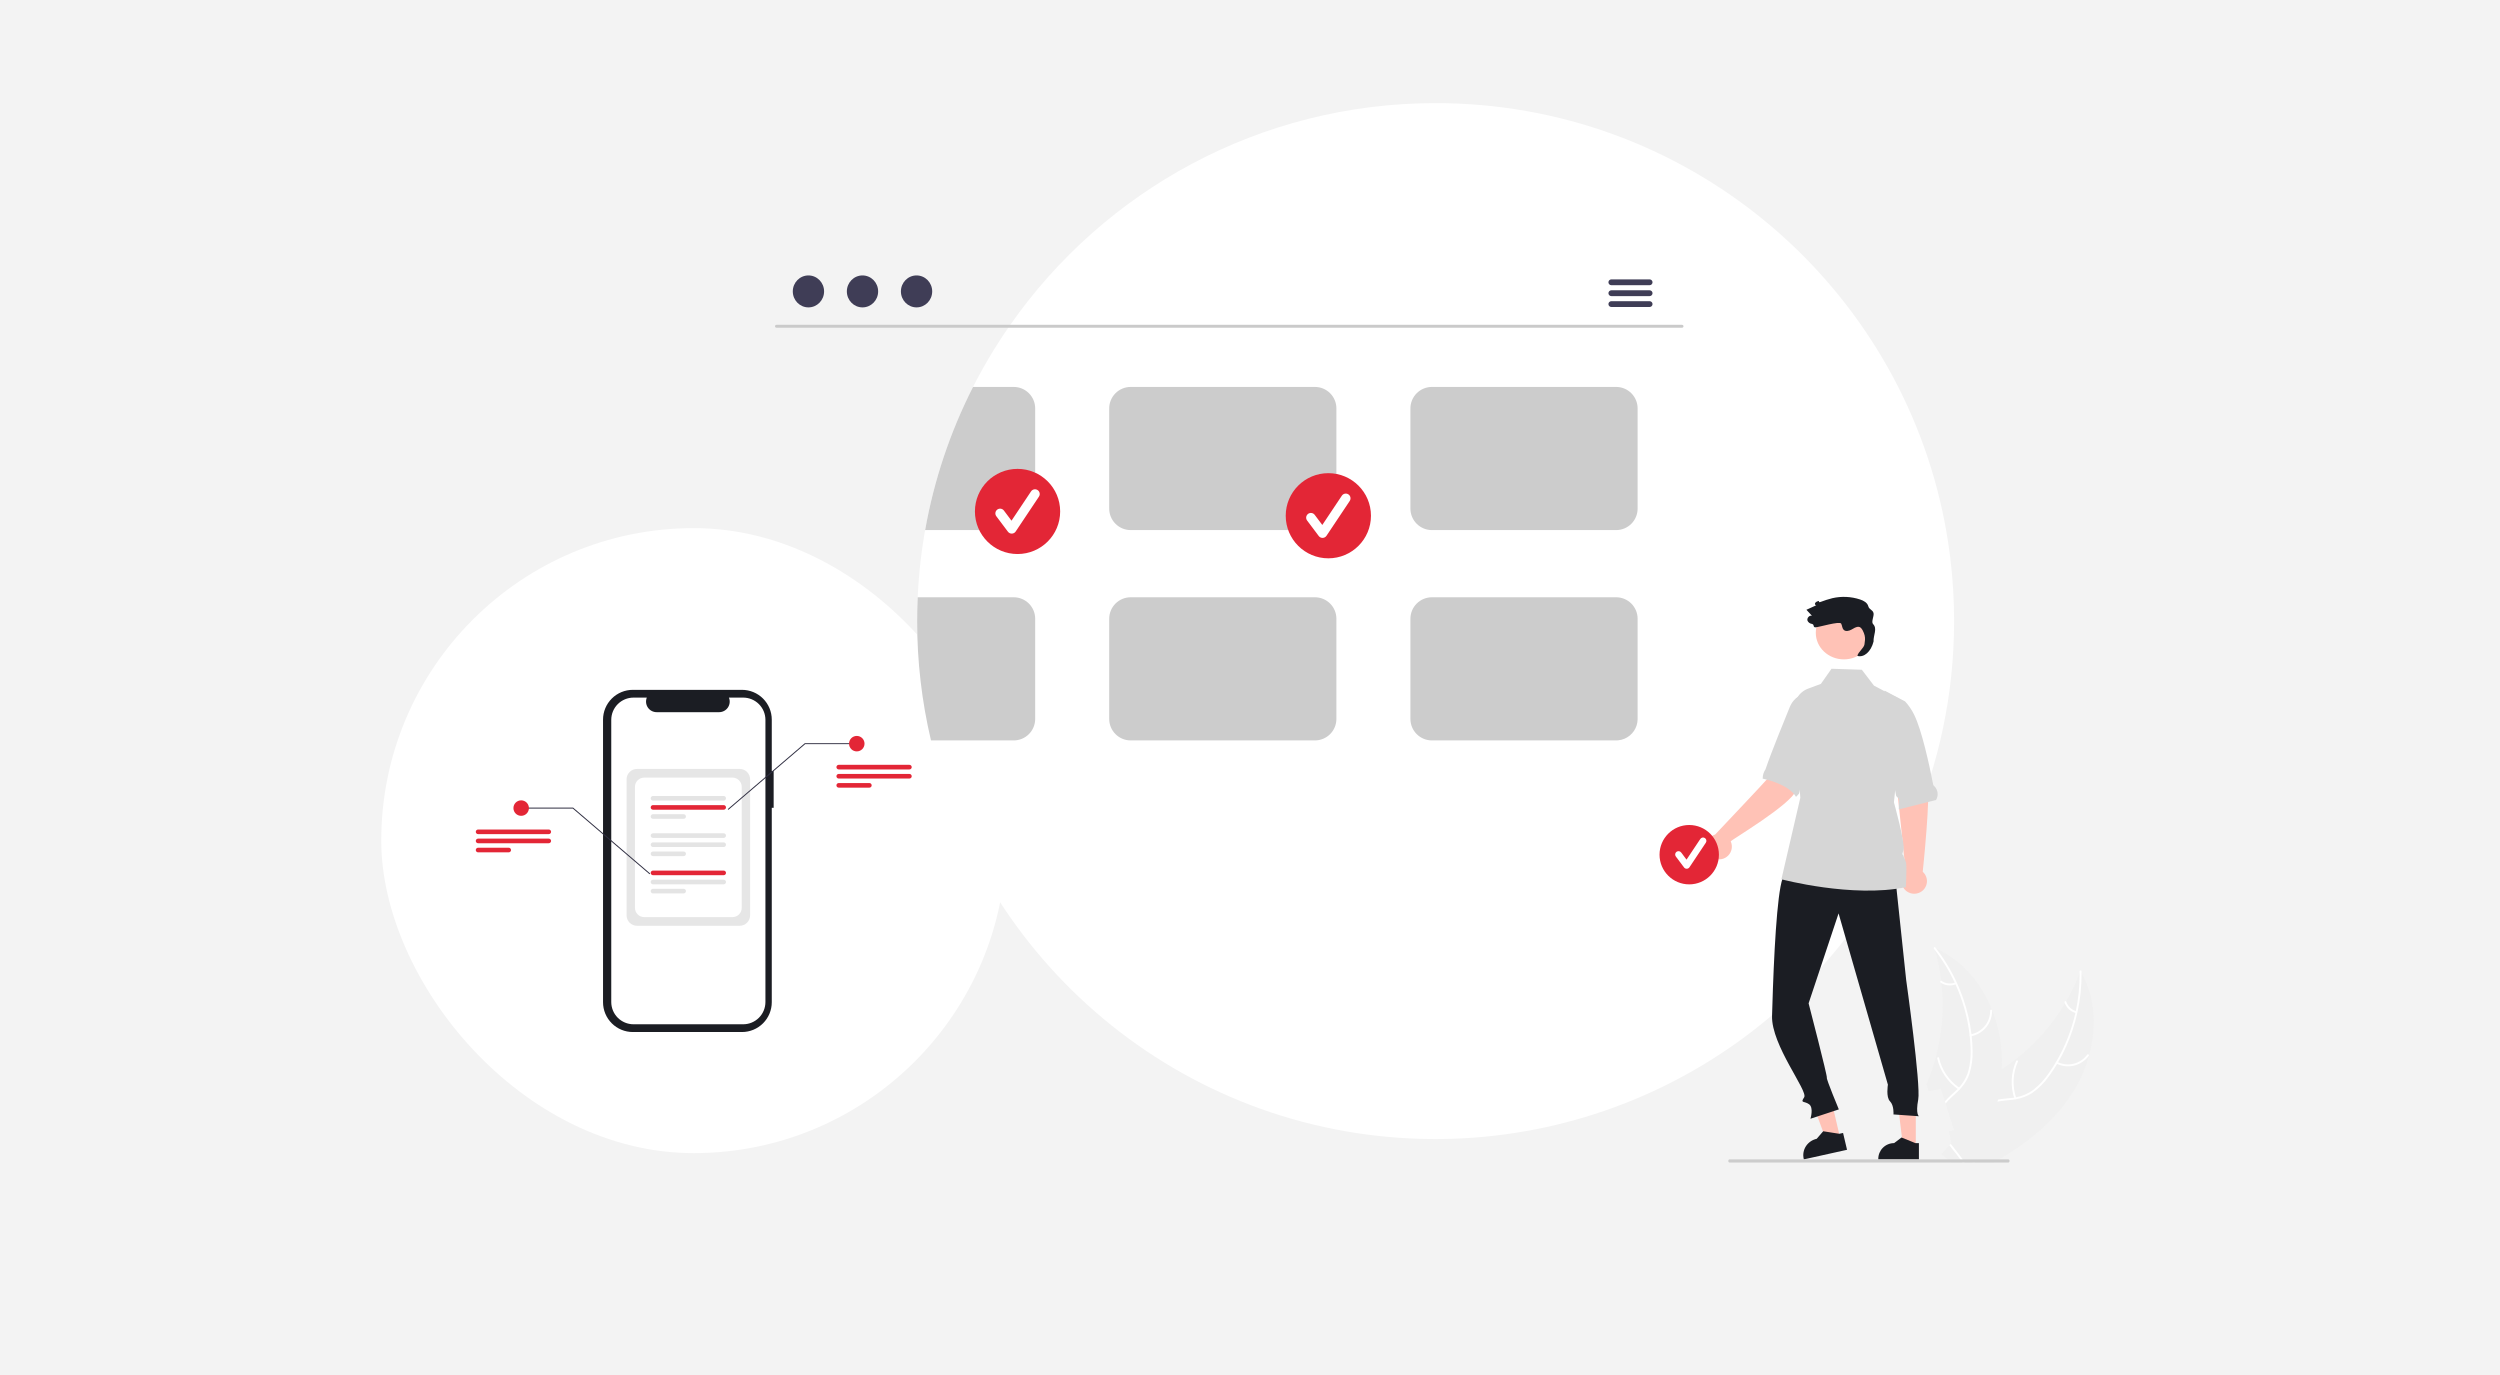 <svg width="800" height="440" viewBox="0 0 800 440" fill="none" xmlns="http://www.w3.org/2000/svg">
<rect x="0" y="0" width="800" height="440" fill="#808080" stroke="none"/>
<g clip-path="url(#clip0_24_276)">
<rect width="800" height="440" fill="#F3F3F3"/>
<g style="mix-blend-mode:hard-light">
<path d="M41.988 55.312C41.988 53.586 41.717 52.062 41.176 50.742C40.668 49.388 39.754 48.169 38.434 47.086C37.147 46.003 35.353 44.97 33.051 43.988C30.783 43.007 27.905 42.008 24.418 40.992C20.762 39.909 17.461 38.707 14.516 37.387C11.57 36.033 9.048 34.492 6.949 32.766C4.85 31.039 3.242 29.059 2.125 26.824C1.008 24.59 0.449 22.034 0.449 19.156C0.449 16.279 1.042 13.621 2.227 11.184C3.411 8.746 5.104 6.63 7.305 4.836C9.539 3.008 12.197 1.586 15.277 0.57C18.358 -0.445 21.794 -0.953 25.586 -0.953C31.138 -0.953 35.844 0.113 39.703 2.246C43.596 4.345 46.559 7.104 48.59 10.523C50.621 13.909 51.637 17.531 51.637 21.391H41.887C41.887 18.615 41.294 16.16 40.109 14.027C38.925 11.861 37.13 10.168 34.727 8.949C32.323 7.697 29.276 7.07 25.586 7.07C22.099 7.07 19.221 7.595 16.953 8.645C14.685 9.694 12.992 11.116 11.875 12.91C10.792 14.704 10.25 16.753 10.25 19.055C10.25 20.612 10.572 22.034 11.215 23.32C11.892 24.573 12.925 25.741 14.312 26.824C15.734 27.908 17.529 28.906 19.695 29.82C21.896 30.734 24.52 31.615 27.566 32.461C31.764 33.646 35.387 34.966 38.434 36.422C41.48 37.878 43.986 39.52 45.949 41.348C47.947 43.142 49.419 45.19 50.367 47.492C51.349 49.76 51.84 52.333 51.84 55.211C51.84 58.224 51.23 60.949 50.012 63.387C48.793 65.824 47.05 67.906 44.781 69.633C42.513 71.359 39.788 72.697 36.605 73.644C33.457 74.559 29.936 75.016 26.043 75.016C22.624 75.016 19.255 74.542 15.938 73.594C12.654 72.646 9.658 71.224 6.949 69.328C4.275 67.432 2.125 65.096 0.5 62.32C-1.091 59.51 -1.887 56.26 -1.887 52.57H7.863C7.863 55.109 8.354 57.293 9.336 59.121C10.318 60.915 11.655 62.405 13.348 63.59C15.074 64.775 17.021 65.655 19.188 66.231C21.388 66.772 23.673 67.043 26.043 67.043C29.462 67.043 32.357 66.569 34.727 65.621C37.096 64.673 38.891 63.319 40.109 61.559C41.362 59.798 41.988 57.716 41.988 55.312ZM125.367 0.062V74H115.515L78.293 16.973V74H68.492V0.062H78.293L115.668 57.242V0.062H125.367ZM186.3 55.312C186.3 53.586 186.03 52.062 185.488 50.742C184.98 49.388 184.066 48.169 182.746 47.086C181.459 46.003 179.665 44.97 177.363 43.988C175.095 43.007 172.217 42.008 168.73 40.992C165.074 39.909 161.773 38.707 158.828 37.387C155.883 36.033 153.36 34.492 151.261 32.766C149.162 31.039 147.554 29.059 146.437 26.824C145.32 24.59 144.761 22.034 144.761 19.156C144.761 16.279 145.354 13.621 146.539 11.184C147.724 8.746 149.416 6.63 151.617 4.836C153.851 3.008 156.509 1.586 159.59 0.57C162.67 -0.445 166.106 -0.953 169.898 -0.953C175.45 -0.953 180.156 0.113 184.015 2.246C187.909 4.345 190.871 7.104 192.902 10.523C194.933 13.909 195.949 17.531 195.949 21.391H186.199C186.199 18.615 185.606 16.16 184.422 14.027C183.237 11.861 181.442 10.168 179.039 8.949C176.635 7.697 173.588 7.07 169.898 7.07C166.411 7.07 163.534 7.595 161.265 8.645C158.997 9.694 157.304 11.116 156.187 12.91C155.104 14.704 154.562 16.753 154.562 19.055C154.562 20.612 154.884 22.034 155.527 23.32C156.204 24.573 157.237 25.741 158.625 26.824C160.047 27.908 161.841 28.906 164.008 29.82C166.208 30.734 168.832 31.615 171.879 32.461C176.077 33.646 179.699 34.966 182.746 36.422C185.793 37.878 188.298 39.52 190.261 41.348C192.259 43.142 193.731 45.19 194.679 47.492C195.661 49.76 196.152 52.333 196.152 55.211C196.152 58.224 195.543 60.949 194.324 63.387C193.105 65.824 191.362 67.906 189.093 69.633C186.825 71.359 184.1 72.697 180.918 73.644C177.769 74.559 174.248 75.016 170.355 75.016C166.936 75.016 163.567 74.542 160.25 73.594C156.966 72.646 153.97 71.224 151.261 69.328C148.587 67.432 146.437 65.096 144.812 62.32C143.221 59.51 142.425 56.26 142.425 52.57H152.175C152.175 55.109 152.666 57.293 153.648 59.121C154.63 60.915 155.967 62.405 157.66 63.59C159.386 64.775 161.333 65.655 163.5 66.231C165.7 66.772 167.985 67.043 170.355 67.043C173.774 67.043 176.669 66.569 179.039 65.621C181.409 64.673 183.203 63.319 184.422 61.559C185.674 59.798 186.3 57.716 186.3 55.312Z" fill="#F3F3F3"/>
</g>
<g style="mix-blend-mode:hard-light">
<path d="M56.68 366.062H66.176L90.398 426.34L114.57 366.062H124.117L94.055 440H86.641L56.68 366.062ZM53.582 366.062H61.961L63.332 411.156V440H53.582V366.062ZM118.785 366.062H127.164V440H117.414V411.156L118.785 366.062ZM176.824 372.613L152.348 440H142.344L170.527 366.062H176.976L176.824 372.613ZM197.34 440L172.812 372.613L172.66 366.062H179.109L207.394 440H197.34ZM196.07 412.629V420.652H154.531V412.629H196.07ZM278.332 366.062V440H268.48L231.258 382.973V440H221.457V366.062H231.258L268.633 423.242V366.062H278.332ZM328.144 372.613L303.667 440H293.664L321.847 366.062H328.296L328.144 372.613ZM348.66 440L324.132 372.613L323.98 366.062H330.429L358.714 440H348.66ZM347.39 412.629V420.652H305.851V412.629H347.39ZM426.808 403.184V430.25C425.894 431.604 424.438 433.128 422.441 434.82C420.443 436.479 417.684 437.935 414.163 439.188C410.676 440.406 406.174 441.016 400.656 441.016C396.153 441.016 392.006 440.237 388.214 438.68C384.456 437.089 381.189 434.786 378.413 431.773C375.671 428.727 373.538 425.036 372.015 420.703C370.525 416.336 369.781 411.393 369.781 405.875V400.137C369.781 394.618 370.424 389.693 371.71 385.359C373.031 381.026 374.96 377.353 377.499 374.34C380.038 371.293 383.153 368.991 386.843 367.434C390.533 365.842 394.765 365.047 399.538 365.047C405.192 365.047 409.915 366.029 413.706 367.992C417.532 369.922 420.511 372.596 422.644 376.016C424.811 379.435 426.199 383.328 426.808 387.695H417.007C416.567 385.021 415.687 382.583 414.367 380.383C413.08 378.182 411.235 376.422 408.831 375.102C406.428 373.747 403.33 373.07 399.538 373.07C396.119 373.07 393.157 373.697 390.652 374.949C388.147 376.202 386.081 377.996 384.456 380.332C382.831 382.668 381.613 385.495 380.8 388.812C380.022 392.13 379.632 395.871 379.632 400.035V405.875C379.632 410.141 380.123 413.949 381.105 417.301C382.12 420.652 383.559 423.513 385.421 425.883C387.283 428.219 389.501 429.996 392.074 431.215C394.68 432.434 397.558 433.043 400.706 433.043C404.193 433.043 407.02 432.755 409.187 432.18C411.354 431.57 413.046 430.859 414.265 430.047C415.484 429.201 416.415 428.405 417.058 427.66V411.105H399.945V403.184H426.808ZM494.191 432.027V440H455.038V432.027H494.191ZM457.019 366.062V440H447.218V366.062H457.019ZM489.011 397.852V405.824H455.038V397.852H489.011ZM493.683 366.062V374.086H455.038V366.062H493.683ZM513.585 366.062H523.081L547.304 426.34L571.476 366.062H581.022L550.96 440H543.546L513.585 366.062ZM510.487 366.062H518.866L520.237 411.156V440H510.487V366.062ZM575.69 366.062H584.069V440H574.319V411.156L575.69 366.062ZM652.417 432.027V440H613.265V432.027H652.417ZM615.245 366.062V440H605.444V366.062H615.245ZM647.237 397.852V405.824H613.265V397.852H647.237ZM651.909 366.062V374.086H613.265V366.062H651.909ZM725.589 366.062V440H715.737L678.514 382.973V440H668.714V366.062H678.514L715.889 423.242V366.062H725.589ZM772.913 366.062V440H763.264V366.062H772.913ZM796.678 366.062V374.086H739.549V366.062H796.678Z" fill="#F3F3F3"/>
</g>
<rect x="122" y="169" width="200" height="200" rx="100" fill="white"/>
<path d="M247.57 246.771H246.967V230.289C246.967 227.759 245.962 225.333 244.174 223.544C242.385 221.755 239.958 220.75 237.428 220.75H202.509C199.979 220.75 197.553 221.755 195.764 223.544C193.975 225.333 192.97 227.759 192.97 230.289V320.711C192.97 323.241 193.975 325.667 195.764 327.456C197.553 329.245 199.979 330.25 202.509 330.25H237.428C239.958 330.25 242.385 329.245 244.174 327.456C245.962 325.667 246.967 323.241 246.967 320.711V258.503H247.569L247.57 246.771Z" fill="#1B1D23"/>
<path d="M237.815 223.232H233.257C233.466 223.746 233.546 224.303 233.49 224.856C233.433 225.408 233.241 225.937 232.932 226.398C232.622 226.859 232.204 227.236 231.714 227.497C231.224 227.758 230.678 227.895 230.123 227.895H210.117C209.562 227.895 209.016 227.758 208.526 227.497C208.036 227.236 207.618 226.859 207.308 226.398C206.999 225.937 206.807 225.408 206.75 224.856C206.694 224.303 206.774 223.746 206.983 223.232H202.726C200.837 223.232 199.025 223.982 197.689 225.318C196.353 226.654 195.602 228.466 195.602 230.356V320.645C195.602 322.534 196.353 324.346 197.689 325.682C199.025 327.018 200.837 327.769 202.726 327.769H237.813C238.749 327.769 239.675 327.585 240.539 327.227C241.404 326.869 242.189 326.344 242.851 325.682C243.512 325.021 244.037 324.236 244.395 323.371C244.753 322.507 244.937 321.581 244.937 320.645V230.356C244.937 228.467 244.187 226.655 242.851 225.319C241.515 223.983 239.704 223.232 237.815 223.232Z" fill="white"/>
<path d="M236.71 296.246H203.83C202.949 296.245 202.104 295.895 201.481 295.272C200.858 294.648 200.507 293.804 200.506 292.922V249.385C200.507 248.503 200.858 247.658 201.481 247.035C202.104 246.412 202.949 246.062 203.83 246.061H236.71C237.591 246.062 238.436 246.412 239.059 247.035C239.682 247.658 240.033 248.503 240.034 249.385V292.922C240.033 293.803 239.682 294.648 239.059 295.271C238.436 295.895 237.591 296.245 236.71 296.246Z" fill="#E6E6E6"/>
<path d="M234.399 293.476H206.141C205.359 293.475 204.609 293.164 204.056 292.611C203.503 292.057 203.191 291.307 203.19 290.525V251.783C203.191 251 203.502 250.25 204.056 249.697C204.609 249.144 205.359 248.833 206.141 248.832H234.399C235.181 248.832 235.932 249.143 236.485 249.697C237.039 250.25 237.35 251 237.351 251.783V290.525C237.35 291.308 237.039 292.058 236.485 292.611C235.932 293.164 235.181 293.476 234.399 293.476Z" fill="white"/>
<path d="M231.58 256.194H208.96C208.764 256.194 208.576 256.117 208.438 255.978C208.299 255.84 208.222 255.652 208.222 255.456C208.222 255.261 208.299 255.073 208.438 254.934C208.576 254.796 208.764 254.718 208.96 254.718H231.58C231.775 254.718 231.963 254.796 232.102 254.934C232.24 255.073 232.318 255.261 232.318 255.456C232.318 255.652 232.24 255.84 232.102 255.978C231.963 256.117 231.775 256.194 231.58 256.194Z" fill="#E4E4E4"/>
<path d="M231.58 259.109H208.96C208.764 259.109 208.576 259.032 208.438 258.893C208.299 258.755 208.222 258.567 208.222 258.371C208.222 258.176 208.299 257.988 208.438 257.849C208.576 257.711 208.764 257.633 208.96 257.633H231.58C231.775 257.633 231.963 257.711 232.102 257.849C232.24 257.988 232.318 258.176 232.318 258.371C232.318 258.567 232.24 258.755 232.102 258.893C231.963 259.032 231.775 259.109 231.58 259.109Z" fill="#E32636"/>
<path d="M218.765 262.025H208.96C208.764 262.025 208.576 261.947 208.438 261.809C208.299 261.67 208.222 261.482 208.222 261.287C208.222 261.091 208.299 260.903 208.438 260.765C208.576 260.626 208.764 260.549 208.96 260.549H218.765C218.961 260.549 219.149 260.626 219.287 260.765C219.425 260.903 219.503 261.091 219.503 261.287C219.503 261.482 219.425 261.67 219.287 261.809C219.149 261.947 218.961 262.025 218.765 262.025Z" fill="#E4E4E4"/>
<path d="M231.58 268.129H208.96C208.764 268.129 208.576 268.052 208.438 267.913C208.299 267.775 208.222 267.587 208.222 267.391C208.222 267.196 208.299 267.008 208.438 266.869C208.576 266.731 208.764 266.653 208.96 266.653H231.58C231.775 266.653 231.963 266.731 232.102 266.869C232.24 267.008 232.318 267.196 232.318 267.391C232.318 267.587 232.24 267.775 232.102 267.913C231.963 268.052 231.775 268.129 231.58 268.129Z" fill="#E4E4E4"/>
<path d="M231.58 271.044H208.96C208.764 271.044 208.576 270.966 208.438 270.828C208.299 270.69 208.222 270.502 208.222 270.306C208.222 270.11 208.299 269.923 208.438 269.784C208.576 269.646 208.764 269.568 208.96 269.568H231.58C231.775 269.568 231.963 269.646 232.102 269.784C232.24 269.923 232.318 270.11 232.318 270.306C232.318 270.502 232.24 270.69 232.102 270.828C231.963 270.966 231.775 271.044 231.58 271.044Z" fill="#E4E4E4"/>
<path d="M218.765 273.96H208.96C208.764 273.96 208.576 273.882 208.438 273.744C208.299 273.605 208.222 273.417 208.222 273.222C208.222 273.026 208.299 272.838 208.438 272.7C208.576 272.561 208.764 272.484 208.96 272.484H218.765C218.961 272.484 219.149 272.561 219.287 272.7C219.425 272.838 219.503 273.026 219.503 273.222C219.503 273.417 219.425 273.605 219.287 273.744C219.149 273.882 218.961 273.96 218.765 273.96Z" fill="#E4E4E4"/>
<path d="M231.58 280.065H208.96C208.764 280.065 208.576 279.987 208.438 279.849C208.299 279.71 208.222 279.522 208.222 279.327C208.222 279.131 208.299 278.943 208.438 278.805C208.576 278.666 208.764 278.589 208.96 278.589H231.58C231.775 278.589 231.963 278.666 232.102 278.805C232.24 278.943 232.318 279.131 232.318 279.327C232.318 279.522 232.24 279.71 232.102 279.849C231.963 279.987 231.775 280.065 231.58 280.065Z" fill="#E32636"/>
<path d="M231.58 282.98H208.96C208.764 282.98 208.576 282.903 208.438 282.764C208.299 282.626 208.222 282.438 208.222 282.242C208.222 282.046 208.299 281.859 208.438 281.72C208.576 281.582 208.764 281.504 208.96 281.504H231.58C231.775 281.504 231.963 281.582 232.102 281.72C232.24 281.859 232.318 282.046 232.318 282.242C232.318 282.438 232.24 282.626 232.102 282.764C231.963 282.903 231.775 282.98 231.58 282.98Z" fill="#E4E4E4"/>
<path d="M218.765 285.895H208.96C208.764 285.895 208.576 285.817 208.438 285.678C208.299 285.54 208.222 285.352 208.222 285.157C208.222 284.961 208.299 284.773 208.438 284.635C208.576 284.496 208.764 284.418 208.96 284.418H218.765C218.961 284.418 219.149 284.496 219.287 284.635C219.425 284.773 219.503 284.961 219.503 285.157C219.503 285.352 219.425 285.54 219.287 285.678C219.149 285.817 218.961 285.895 218.765 285.895Z" fill="#E4E4E4"/>
<path d="M207.86 279.762L183.285 258.742H166.774V258.432H183.399L208.061 279.527L207.86 279.762Z" fill="#2F2E41"/>
<path d="M166.774 261.065C168.142 261.065 169.252 259.955 169.252 258.587C169.252 257.219 168.142 256.11 166.774 256.11C165.406 256.11 164.297 257.219 164.297 258.587C164.297 259.955 165.406 261.065 166.774 261.065Z" fill="#E32636"/>
<path d="M175.607 266.92H152.987C152.791 266.92 152.603 266.842 152.465 266.704C152.327 266.565 152.249 266.377 152.249 266.182C152.249 265.986 152.327 265.798 152.465 265.66C152.603 265.521 152.791 265.444 152.987 265.444H175.607C175.803 265.444 175.99 265.521 176.129 265.66C176.267 265.798 176.345 265.986 176.345 266.182C176.345 266.377 176.267 266.565 176.129 266.704C175.99 266.842 175.803 266.92 175.607 266.92Z" fill="#E32636"/>
<path d="M175.607 269.835H152.987C152.791 269.835 152.603 269.758 152.465 269.619C152.327 269.481 152.249 269.293 152.249 269.097C152.249 268.902 152.327 268.714 152.465 268.576C152.603 268.437 152.791 268.359 152.987 268.359H175.607C175.803 268.359 175.99 268.437 176.129 268.576C176.267 268.714 176.345 268.902 176.345 269.097C176.345 269.293 176.267 269.481 176.129 269.619C175.99 269.758 175.803 269.835 175.607 269.835Z" fill="#E32636"/>
<path d="M162.792 272.75H152.987C152.791 272.75 152.603 272.672 152.465 272.534C152.327 272.395 152.249 272.207 152.249 272.012C152.249 271.816 152.327 271.628 152.465 271.49C152.603 271.351 152.791 271.274 152.987 271.274H162.792C162.988 271.274 163.176 271.351 163.314 271.49C163.452 271.628 163.53 271.816 163.53 272.012C163.53 272.207 163.452 272.395 163.314 272.534C163.176 272.672 162.988 272.75 162.792 272.75Z" fill="#E32636"/>
<path d="M232.882 258.912L257.544 237.817H274.168V238.127H257.658L233.083 259.148L232.882 258.912Z" fill="#2F2E41"/>
<path d="M274.169 240.45C275.537 240.45 276.646 239.341 276.646 237.972C276.646 236.604 275.537 235.495 274.169 235.495C272.8 235.495 271.691 236.604 271.691 237.972C271.691 239.341 272.8 240.45 274.169 240.45Z" fill="#E32636"/>
<path d="M291.013 246.219H268.393C268.198 246.219 268.01 246.141 267.871 246.002C267.733 245.864 267.655 245.676 267.655 245.48C267.655 245.285 267.733 245.097 267.871 244.959C268.01 244.82 268.198 244.742 268.393 244.742H291.013C291.209 244.742 291.397 244.82 291.535 244.959C291.674 245.097 291.751 245.285 291.751 245.48C291.751 245.676 291.674 245.864 291.535 246.002C291.397 246.141 291.209 246.219 291.013 246.219Z" fill="#E32636"/>
<path d="M291.013 249.133H268.393C268.198 249.133 268.01 249.055 267.871 248.917C267.733 248.779 267.655 248.591 267.655 248.395C267.655 248.199 267.733 248.012 267.871 247.873C268.01 247.735 268.198 247.657 268.393 247.657H291.013C291.209 247.657 291.397 247.735 291.535 247.873C291.674 248.012 291.751 248.199 291.751 248.395C291.751 248.591 291.674 248.779 291.535 248.917C291.397 249.055 291.209 249.133 291.013 249.133Z" fill="#E32636"/>
<path d="M278.199 252.048H268.393C268.198 252.048 268.01 251.97 267.871 251.832C267.733 251.694 267.655 251.506 267.655 251.31C267.655 251.114 267.733 250.927 267.871 250.788C268.01 250.65 268.198 250.572 268.393 250.572H278.199C278.394 250.572 278.582 250.65 278.721 250.788C278.859 250.927 278.937 251.114 278.937 251.31C278.937 251.506 278.859 251.694 278.721 251.832C278.582 251.97 278.394 252.048 278.199 252.048Z" fill="#E32636"/>
<g clip-path="url(#clip1_24_276)">
<path d="M625.313 198.75C625.313 201.795 625.231 204.818 625.066 207.82C624.467 219.044 622.722 230.178 619.859 241.048C619.855 241.053 619.855 241.053 619.859 241.057C619.484 242.495 619.085 243.928 618.663 245.347C618.645 245.416 618.626 245.48 618.604 245.544C617.98 247.673 617.314 249.783 616.605 251.872V251.877C605.466 284.705 584.312 313.222 556.116 333.422C527.92 353.622 494.098 364.49 459.401 364.499C380.922 364.499 315.176 310.072 297.916 236.936C294.965 224.422 293.479 211.607 293.488 198.75C293.488 196.195 293.546 193.654 293.662 191.126C295.038 160.228 305.083 130.339 322.651 104.872C322.862 104.561 323.078 104.249 323.298 103.943C353.281 61.054 403.064 33 459.401 33C539.021 33 605.537 89.025 621.606 163.768C621.608 163.771 621.61 163.774 621.61 163.777C622.646 168.594 623.468 173.484 624.076 178.448C624.903 185.183 625.317 191.963 625.313 198.75Z" fill="white"/>
<path d="M668.517 337.77C667.278 342.245 665.344 346.499 662.784 350.375C657.064 359.015 648.878 365.622 639.881 370.91C639.258 371.281 638.626 371.643 637.993 372H631.682L631.462 371.496V371.492L631.205 370.91L631.173 370.842L631.16 370.91L630.908 372H627.809C627.553 371.638 627.301 371.277 627.053 370.91C626.691 370.375 626.343 369.834 626.013 369.285C625.43 368.324 624.91 367.327 624.454 366.3C624.399 366.185 624.354 366.071 624.308 365.956L624.514 365.732L623.657 361.986L625.38 361.703L623.492 355.883C623.561 355.668 623.639 355.453 623.721 355.237C624.78 352.559 626.769 350.558 629.129 348.878C631.558 347.142 634.386 345.75 636.985 344.303C638.204 343.621 639.405 342.902 640.574 342.142V342.138C642.068 341.172 643.518 340.138 644.923 339.038C644.947 339.023 644.97 339.006 644.992 338.987C645.011 338.974 645.03 338.958 645.047 338.942C651.348 334.024 656.68 327.98 660.772 321.117L660.774 321.116L660.775 321.115L660.776 321.114L660.776 321.112C660.914 320.892 661.042 320.673 661.171 320.448V320.444C662.846 317.564 664.288 314.556 665.483 311.446V311.442C665.575 311.213 665.658 310.984 665.745 310.755C665.864 310.957 665.978 311.158 666.088 311.359L666.09 311.36L666.092 311.361L666.093 311.362L666.093 311.364C670.539 319.308 670.96 328.878 668.517 337.77Z" fill="#F0F0F0"/>
<path d="M666.093 311.364C666.137 315.604 665.696 319.834 664.778 323.974C664.365 325.868 663.851 327.739 663.238 329.578C662.047 333.177 660.492 336.644 658.595 339.926C658.489 340.105 658.389 340.279 658.279 340.453V340.457C657.468 341.823 656.588 343.146 655.643 344.422C654.213 346.456 652.446 348.23 650.418 349.67C648.762 350.763 646.889 351.486 644.928 351.79C644.561 351.858 644.185 351.909 643.805 351.954C642.288 352.133 640.72 352.202 639.217 352.522C638.456 352.672 637.714 352.911 637.008 353.232C634.588 354.354 633.227 356.703 632.631 359.212C632.525 359.651 632.443 360.095 632.379 360.539C631.879 363.951 632.429 367.495 632.145 370.91C632.113 371.272 632.072 371.638 632.021 372H631.682L631.462 371.496V371.492C631.485 371.299 631.503 371.107 631.522 370.91C631.632 369.232 631.646 367.549 631.563 365.869C631.545 365.114 631.531 364.354 631.54 363.593C631.549 362.985 631.572 362.376 631.618 361.771V361.767C631.65 361.391 631.687 361.02 631.737 360.649C631.883 359.514 632.163 358.399 632.571 357.33C632.97 356.228 633.598 355.222 634.413 354.379C635.228 353.537 636.212 352.876 637.301 352.44C637.966 352.191 638.652 351.999 639.35 351.867C640.885 351.574 642.471 351.501 644.016 351.309C644.181 351.29 644.346 351.268 644.506 351.24C644.712 351.208 644.914 351.171 645.116 351.135C647.136 350.776 649.045 349.95 650.689 348.722C652.642 347.177 654.34 345.335 655.721 343.264C656.473 342.188 657.188 341.089 657.852 339.958C657.852 339.958 657.852 339.957 657.853 339.956C657.853 339.956 657.853 339.955 657.854 339.955C657.854 339.954 657.855 339.954 657.855 339.954C657.856 339.954 657.856 339.954 657.857 339.954C657.889 339.899 657.921 339.848 657.953 339.793L657.958 339.784C660.808 334.917 662.889 329.64 664.127 324.139C664.168 323.937 664.214 323.736 664.26 323.534C665.11 319.562 665.521 315.508 665.483 311.446V311.442C665.483 311.25 665.479 311.062 665.474 310.87C665.465 310.476 666.075 310.389 666.084 310.783C666.088 310.975 666.093 311.167 666.088 311.359C666.089 311.359 666.09 311.36 666.09 311.36C666.091 311.36 666.091 311.36 666.092 311.361C666.092 311.361 666.092 311.362 666.093 311.362C666.093 311.363 666.093 311.363 666.093 311.364Z" fill="white"/>
<path d="M658.017 340.328C659.763 341.215 661.768 341.452 663.674 340.998C665.579 340.543 667.261 339.427 668.418 337.849C668.651 337.528 668.164 337.151 667.931 337.472C666.855 338.944 665.289 339.983 663.514 340.403C661.739 340.822 659.872 340.594 658.251 339.759C657.898 339.578 657.666 340.148 658.017 340.328Z" fill="white"/>
<path d="M645.174 351.317C643.898 347.526 644.099 343.393 645.738 339.743C645.9 339.381 645.33 339.148 645.168 339.509C643.47 343.311 643.269 347.612 644.606 351.555C644.734 351.93 645.301 351.691 645.174 351.317Z" fill="white"/>
<path d="M664.437 323.59C663.689 323.388 663.004 323.004 662.442 322.471C661.881 321.939 661.46 321.276 661.218 320.541C661.095 320.164 660.528 320.404 660.65 320.779C660.921 321.589 661.386 322.321 662.006 322.911C662.625 323.5 663.379 323.929 664.203 324.16C664.279 324.188 664.362 324.186 664.437 324.155C664.512 324.124 664.572 324.066 664.605 323.992C664.635 323.916 664.635 323.832 664.603 323.757C664.572 323.681 664.512 323.622 664.437 323.59Z" fill="white"/>
<path d="M640.574 342.138V342.142C640.431 345.412 640.022 348.664 639.35 351.867V351.872C639.313 352.092 639.263 352.307 639.217 352.522C638.111 357.476 636.56 362.32 634.583 366.995C634.038 368.314 633.467 369.619 632.869 370.91C632.704 371.277 632.535 371.638 632.361 372H631.682L631.462 371.496V371.492L631.206 370.91L631.173 370.842L631.16 370.91L630.908 372H624.354L623.079 370.91L621.223 369.321L623.817 366.492L624.244 366.025L624.308 365.956L624.514 365.732L623.657 361.986L625.38 361.702L623.492 355.883L622.598 353.131L622.374 352.44L621.067 348.415L617.126 349.152L616.484 346.909C617.666 344.173 618.649 341.356 619.427 338.479C619.431 338.456 619.44 338.438 619.445 338.415C621.527 330.667 622.152 322.6 621.287 314.624V314.62C621.26 314.363 621.228 314.102 621.191 313.85V313.841C620.798 310.536 620.136 307.268 619.211 304.07C619.147 303.827 619.074 303.589 619.005 303.351C619.216 303.443 619.422 303.53 619.633 303.621L619.637 303.626H619.647C619.981 303.773 620.316 303.928 620.641 304.093C628.46 307.889 634.212 315.013 637.48 323.228C637.489 323.25 637.498 323.269 637.507 323.292C639.212 327.598 640.229 332.145 640.518 336.767C640.628 338.555 640.647 340.348 640.574 342.138Z" fill="#F0F0F0"/>
<path d="M628.68 372H627.956C627.727 371.629 627.479 371.268 627.232 370.91C626.838 370.356 626.431 369.815 626.013 369.285C625.651 368.827 625.289 368.374 624.927 367.92C624.551 367.449 624.179 366.977 623.817 366.492L624.244 366.025C624.312 366.116 624.381 366.208 624.454 366.3C625.628 367.843 626.897 369.326 627.984 370.91C628.226 371.268 628.46 371.629 628.68 372Z" fill="white"/>
<path d="M618.853 303.607C618.972 303.758 619.096 303.914 619.21 304.07C620.104 305.228 620.949 306.423 621.745 307.655C623.162 309.828 624.421 312.1 625.512 314.454C625.599 314.637 625.686 314.825 625.769 315.013C628.103 320.156 629.624 325.63 630.279 331.24C630.288 331.295 630.293 331.345 630.297 331.4C630.448 332.71 630.546 334.024 630.59 335.342C630.737 337.826 630.491 340.316 629.862 342.723C629.77 343.039 629.669 343.35 629.559 343.653C629.284 344.393 628.938 345.106 628.528 345.782C628.233 346.275 627.906 346.748 627.547 347.197C627.332 347.471 627.107 347.741 626.869 348.002C626.731 348.154 626.589 348.305 626.447 348.456C626.328 348.57 626.214 348.689 626.094 348.804C624.857 350.003 623.491 351.116 622.373 352.439L622.597 353.131C623.674 351.766 625.063 350.635 626.314 349.445C627.1 348.707 627.815 347.898 628.45 347.027C628.533 346.908 628.62 346.789 628.698 346.665C629.122 346.046 629.489 345.388 629.793 344.701C629.949 344.358 630.091 344.005 630.219 343.639C630.968 341.272 631.309 338.794 631.228 336.313C631.213 334.723 631.118 333.136 630.943 331.556C630.925 331.35 630.902 331.148 630.875 330.942C630.41 327.181 629.562 323.478 628.345 319.889C626.804 315.336 624.684 311 622.038 306.986C621.282 305.837 620.48 304.715 619.632 303.621C619.522 303.47 619.407 303.323 619.288 303.172C619.045 302.861 618.61 303.296 618.853 303.607Z" fill="white"/>
<path d="M630.656 331.613C632.585 331.271 634.329 330.254 635.576 328.745C636.824 327.237 637.494 325.334 637.467 323.377C637.465 323.298 637.432 323.222 637.375 323.165C637.319 323.109 637.242 323.077 637.162 323.076C637.083 323.075 637.005 323.105 636.947 323.16C636.889 323.215 636.854 323.29 636.851 323.37C636.879 325.192 636.255 326.964 635.09 328.367C633.926 329.769 632.298 330.71 630.5 331.018C630.109 331.086 630.268 331.681 630.656 331.613Z" fill="white"/>
<path d="M627.025 348.112C623.721 345.852 621.391 342.431 620.499 338.531C620.411 338.145 619.815 338.302 619.903 338.688C620.839 342.744 623.271 346.299 626.714 348.643C627.043 348.866 627.351 348.334 627.025 348.112Z" fill="white"/>
<path d="M625.695 314.388C624.976 314.676 624.197 314.781 623.428 314.694C622.659 314.607 621.923 314.33 621.287 313.889C620.962 313.662 620.654 314.195 620.977 314.42C621.682 314.905 622.494 315.209 623.344 315.307C624.194 315.405 625.055 315.294 625.851 314.983C625.929 314.96 625.995 314.908 626.036 314.838C626.076 314.769 626.089 314.686 626.071 314.607C626.05 314.528 625.998 314.461 625.928 314.42C625.858 314.379 625.774 314.367 625.695 314.388Z" fill="white"/>
<path d="M538.263 104.874H248.455C248.334 104.871 248.218 104.821 248.133 104.734C248.048 104.648 248 104.531 248 104.409C248 104.288 248.048 104.171 248.133 104.084C248.218 103.997 248.334 103.947 248.455 103.944H538.263C538.385 103.947 538.5 103.997 538.585 104.084C538.67 104.171 538.718 104.288 538.718 104.409C538.718 104.531 538.67 104.648 538.585 104.734C538.5 104.821 538.385 104.871 538.263 104.874Z" fill="#CACACA"/>
<path d="M258.701 98.365C261.466 98.365 263.708 96.076 263.708 93.252C263.708 90.427 261.466 88.138 258.701 88.138C255.935 88.138 253.694 90.427 253.694 93.252C253.694 96.076 255.935 98.365 258.701 98.365Z" fill="#3F3D56"/>
<path d="M275.999 98.365C278.764 98.365 281.006 96.076 281.006 93.252C281.006 90.427 278.764 88.138 275.999 88.138C273.234 88.138 270.992 90.427 270.992 93.252C270.992 96.076 273.234 98.365 275.999 98.365Z" fill="#3F3D56"/>
<path d="M293.297 98.365C296.063 98.365 298.304 96.076 298.304 93.252C298.304 90.427 296.063 88.138 293.297 88.138C290.532 88.138 288.29 90.427 288.29 93.252C288.29 96.076 290.532 98.365 293.297 98.365Z" fill="#3F3D56"/>
<path d="M527.897 89.405H515.609C515.366 89.41 515.134 89.51 514.963 89.684C514.793 89.858 514.697 90.091 514.697 90.335C514.697 90.578 514.793 90.812 514.963 90.986C515.134 91.159 515.366 91.259 515.609 91.264H527.897C528.141 91.259 528.373 91.159 528.543 90.986C528.714 90.812 528.809 90.578 528.809 90.335C528.809 90.091 528.714 89.858 528.543 89.684C528.373 89.51 528.141 89.41 527.897 89.405Z" fill="#3F3D56"/>
<path d="M527.897 92.894H515.609C515.366 92.899 515.134 92.999 514.963 93.173C514.793 93.347 514.697 93.58 514.697 93.824C514.697 94.067 514.793 94.301 514.963 94.475C515.134 94.648 515.366 94.748 515.609 94.753H527.897C528.141 94.748 528.373 94.648 528.543 94.475C528.714 94.301 528.809 94.067 528.809 93.824C528.809 93.58 528.714 93.347 528.543 93.173C528.373 92.999 528.141 92.899 527.897 92.894Z" fill="#3F3D56"/>
<path d="M527.897 96.379H515.609C515.366 96.383 515.134 96.484 514.963 96.657C514.793 96.831 514.697 97.065 514.697 97.308C514.697 97.552 514.793 97.785 514.963 97.959C515.134 98.133 515.366 98.233 515.609 98.238H527.897C528.141 98.233 528.373 98.133 528.543 97.959C528.714 97.785 528.809 97.552 528.809 97.308C528.809 97.065 528.714 96.831 528.543 96.657C528.373 96.484 528.141 96.383 527.897 96.379Z" fill="#3F3D56"/>
<path d="M324.384 123.819H311.372C304.033 138.252 298.867 153.689 296.041 169.629H324.384C325.287 169.631 326.182 169.454 327.016 169.109C327.851 168.765 328.61 168.259 329.248 167.621C329.887 166.983 330.393 166.225 330.738 165.391C331.083 164.557 331.26 163.663 331.258 162.761V130.682C331.256 128.862 330.531 127.117 329.242 125.83C327.953 124.543 326.206 123.82 324.384 123.819Z" fill="#CCCCCC"/>
<path d="M420.773 123.819H361.819C359.997 123.82 358.25 124.543 356.961 125.83C355.672 127.117 354.947 128.862 354.945 130.682V162.761C354.947 164.582 355.672 166.327 356.961 167.615C358.249 168.902 359.997 169.627 361.819 169.629H420.773C422.596 169.627 424.343 168.902 425.632 167.615C426.921 166.327 427.646 164.582 427.648 162.761V130.682C427.646 128.862 426.921 127.117 425.632 125.83C424.343 124.543 422.595 123.82 420.773 123.819Z" fill="#CCCCCC"/>
<path d="M517.163 123.819H458.209C456.387 123.82 454.64 124.543 453.351 125.83C452.062 127.117 451.337 128.862 451.334 130.682V162.761C451.336 164.582 452.061 166.327 453.35 167.615C454.639 168.902 456.386 169.627 458.209 169.629H517.163C518.986 169.627 520.733 168.902 522.022 167.615C523.311 166.327 524.036 164.582 524.038 162.761V130.682C524.035 128.862 523.31 127.117 522.021 125.83C520.732 124.543 518.985 123.82 517.163 123.819Z" fill="#CCCCCC"/>
<path d="M324.384 191.126H293.662C293.548 193.654 293.49 196.195 293.488 198.75C293.479 211.607 294.965 224.422 297.916 236.936H324.384C326.206 236.934 327.954 236.21 329.243 234.922C330.531 233.635 331.256 231.889 331.259 230.068V197.99C331.256 196.169 330.531 194.424 329.242 193.138C327.953 191.851 326.206 191.127 324.384 191.126Z" fill="#CCCCCC"/>
<path d="M420.773 191.126H361.819C359.997 191.127 358.25 191.851 356.961 193.138C355.672 194.424 354.947 196.169 354.945 197.99V230.068C354.947 231.889 355.672 233.635 356.961 234.922C358.249 236.21 359.997 236.934 361.819 236.936H420.773C422.596 236.934 424.343 236.21 425.632 234.922C426.921 233.635 427.646 231.889 427.648 230.068V197.99C427.646 196.169 426.921 194.424 425.632 193.138C424.343 191.851 422.595 191.127 420.773 191.126Z" fill="#CCCCCC"/>
<path d="M517.163 191.126H458.209C456.387 191.127 454.64 191.851 453.351 193.138C452.062 194.424 451.337 196.169 451.334 197.99V230.068C451.336 231.889 452.061 233.635 453.35 234.922C454.639 236.21 456.386 236.934 458.209 236.936H517.163C517.351 236.936 517.539 236.927 517.727 236.909C518.463 236.855 519.185 236.677 519.863 236.382C521.09 235.857 522.139 234.987 522.88 233.877C523.621 232.768 524.024 231.466 524.038 230.132V197.99C524.035 196.169 523.31 194.424 522.021 193.138C520.732 191.851 518.985 191.127 517.163 191.126Z" fill="#CCCCCC"/>
<path d="M325.614 177.29C333.147 177.29 339.253 171.19 339.253 163.664C339.253 156.139 333.147 150.039 325.614 150.039C318.081 150.039 311.975 156.139 311.975 163.664C311.975 171.19 318.081 177.29 325.614 177.29Z" fill="#E32636"/>
<path d="M323.753 170.756C323.518 170.756 323.286 170.701 323.075 170.596C322.864 170.491 322.681 170.338 322.54 170.15L318.819 165.193C318.699 165.034 318.612 164.853 318.563 164.66C318.513 164.467 318.502 164.266 318.531 164.069C318.559 163.872 318.626 163.683 318.727 163.511C318.829 163.34 318.963 163.191 319.122 163.071C319.282 162.952 319.463 162.865 319.656 162.815C319.849 162.766 320.05 162.755 320.247 162.783C320.444 162.811 320.634 162.878 320.806 162.98C320.977 163.081 321.127 163.215 321.246 163.374L323.681 166.617L329.933 157.247C330.044 157.082 330.186 156.939 330.351 156.828C330.517 156.717 330.703 156.64 330.898 156.601C331.094 156.561 331.295 156.561 331.491 156.6C331.686 156.638 331.872 156.715 332.038 156.826C332.204 156.936 332.346 157.078 332.457 157.244C332.568 157.409 332.645 157.595 332.684 157.79C332.723 157.986 332.723 158.187 332.685 158.382C332.646 158.578 332.569 158.763 332.458 158.929L325.016 170.081C324.881 170.283 324.7 170.449 324.488 170.567C324.276 170.684 324.038 170.749 323.796 170.756C323.782 170.756 323.767 170.756 323.753 170.756Z" fill="white"/>
<path d="M425.07 178.664C432.603 178.664 438.709 172.563 438.709 165.038C438.709 157.513 432.603 151.412 425.07 151.412C417.537 151.412 411.431 157.513 411.431 165.038C411.431 172.563 417.537 178.664 425.07 178.664Z" fill="#E32636"/>
<path d="M423.209 172.13C422.974 172.13 422.741 172.075 422.531 171.97C422.32 171.864 422.137 171.711 421.996 171.523L418.275 166.567C418.155 166.407 418.068 166.226 418.019 166.033C417.969 165.841 417.958 165.64 417.986 165.443C418.015 165.246 418.081 165.056 418.183 164.885C418.284 164.714 418.419 164.564 418.578 164.445C418.737 164.325 418.919 164.238 419.112 164.189C419.305 164.14 419.506 164.129 419.703 164.157C419.9 164.185 420.09 164.252 420.261 164.353C420.433 164.455 420.583 164.589 420.702 164.748L423.136 167.99L429.389 158.621C429.612 158.287 429.959 158.055 430.354 157.977C430.748 157.898 431.157 157.979 431.492 158.202C431.827 158.425 432.059 158.771 432.138 159.165C432.217 159.559 432.136 159.968 431.914 160.303L424.472 171.455C424.337 171.656 424.156 171.823 423.944 171.94C423.731 172.058 423.494 172.122 423.251 172.129C423.237 172.129 423.223 172.13 423.209 172.13Z" fill="white"/>
<path d="M609.834 278.963L606.841 250.297L606.051 238.499L614.429 237C614.429 237 615.683 245.111 616.781 249.87C617.864 254.567 615.338 278.334 615.271 278.961C615.886 279.505 616.32 280.221 616.515 281.015C616.71 281.809 616.657 282.642 616.362 283.405C616.068 284.168 615.547 284.825 614.867 285.288C614.187 285.751 613.381 286 612.556 286C611.731 286 610.924 285.753 610.244 285.29C609.564 284.827 609.042 284.171 608.747 283.409C608.452 282.646 608.398 281.812 608.592 281.019C608.786 280.225 609.219 279.508 609.834 278.963Z" fill="#FFC2B6"/>
<path d="M589.051 365.049L584.809 366L579.051 350.404L585.311 349L589.051 365.049Z" fill="#FFC2B6"/>
<path d="M589.781 362.547L588.687 362.788L588.575 362.813L583.573 362.022L583.427 362L581.339 364.418C579.912 364.735 578.674 365.588 577.896 366.79C577.117 367.993 576.863 369.446 577.189 370.83L577.196 370.859L577.232 371L577.869 370.859L591.051 367.932L589.781 362.547Z" fill="#1B1D23"/>
<path d="M613.05 367H608.984L607.051 351L613.051 351L613.05 367Z" fill="#FFC2B6"/>
<path d="M612.917 365.795L612.564 365.653L608.613 364.051L608.485 364L606.111 365.795C605.447 365.795 604.789 365.925 604.175 366.178C603.561 366.431 603.003 366.803 602.533 367.27C602.063 367.738 601.691 368.294 601.436 368.905C601.182 369.516 601.051 370.172 601.051 370.833V370.997L612.178 371H614.051V365.795H612.917Z" fill="#1B1D23"/>
<path d="M606.403 279.886L609.97 313.538C609.97 313.538 614.719 347.233 613.828 351.882C612.936 356.531 614.051 357.196 614.051 357.196L605.912 356.62C605.912 356.62 606.135 353.742 604.798 352.414C603.46 351.085 604.129 347.1 604.129 347.1L588.342 292.284L578.754 321.065C578.754 321.065 584.811 344.405 584.588 344.848C584.365 345.291 588.426 355.009 588.426 355.009L579.341 358C579.341 358 580.456 354.458 578.895 353.351C577.334 352.244 575.996 353.129 577.334 351.137C578.672 349.144 566.794 334.511 567.055 325.08C567.133 322.243 567.228 319.199 567.342 316.081C567.947 299.578 569.087 280.982 571.173 279.886C574.964 277.893 606.403 279.886 606.403 279.886Z" fill="#1B1D23"/>
<path d="M590.051 211C595.021 211 599.051 207.194 599.051 202.5C599.051 197.806 595.021 194 590.051 194C585.08 194 581.051 197.806 581.051 202.5C581.051 207.194 585.08 211 590.051 211Z" fill="#FFC2B6"/>
<path d="M619.531 255.997L607.602 259L607.685 255.68L606.78 254.727L604.971 245.33L603.051 221L609.642 224.467L609.65 224.473C610.801 225.729 611.764 227.143 612.508 228.671C614.993 233.68 617.38 244.715 618.63 251.125C618.673 251.259 618.755 251.377 618.867 251.464C619.487 252.029 619.892 252.788 620.013 253.614C620.133 254.439 619.963 255.281 619.531 255.997Z" fill="#D6D6D6"/>
<path d="M548.862 267.037C548.862 267.037 565.37 249.59 565.524 249.261C566.677 240.483 569.993 236.61 570.49 237.031L579.051 240.004C579.051 240.004 576.504 248.087 574.78 252.888C573.133 257.475 554.148 268.681 553.831 269.234C554.171 269.987 554.276 270.826 554.13 271.639C553.984 272.453 553.596 273.203 553.015 273.79C552.435 274.378 551.691 274.774 550.881 274.929C550.071 275.083 549.233 274.986 548.479 274.653C547.725 274.319 547.089 273.764 546.656 273.06C546.224 272.357 546.014 271.538 546.056 270.713C546.097 269.887 546.388 269.094 546.889 268.437C547.39 267.781 548.078 267.293 548.862 267.037Z" fill="#FFC2B6"/>
<path d="M583.051 222.921C583.051 222.921 575.565 219.302 572.661 226.411C571.069 230.424 566.998 240.164 564.97 246.16C564.956 246.198 564.938 246.234 564.914 246.267C564.372 247.063 564.079 247.998 564.072 248.957C564.073 249.027 564.066 249.097 564.051 249.165C564.051 249.165 572.277 250.746 574.724 255L575.694 253.961L575.867 253.233L583.051 222.921Z" fill="#D6D6D6"/>
<path d="M609.873 283.9C592.747 287.418 570.051 281.37 570.051 281.37L576.105 255.267L573.952 227.949C573.69 224.609 575.603 221.477 578.579 220.368L582.688 218.837L586.085 214L595.787 214.317L599.665 219.394L602.726 221.01L609.362 224.51L609.391 224.524V224.539L607.309 244.629L606.053 256.743C606.053 256.743 609.867 270.367 609.084 272.173C608.302 273.977 608.982 273.106 609.172 274.07C609.362 275.035 609.943 275.096 610.031 276.995C610.121 278.892 609.873 283.9 609.873 283.9Z" fill="#D6D6D6"/>
<path d="M599.388 199.707C598.71 199.018 599.73 197.193 599.537 196.232C599.317 195.13 598.139 195.098 597.858 194.011C597.556 192.841 596.348 192.204 595.23 191.834C592.366 190.888 589.31 190.744 586.374 191.415C585.075 191.742 583.795 192.149 582.543 192.632C581.678 192.946 582.512 192.092 581.647 192.406C581.32 192.481 581.031 192.679 580.836 192.961C580.681 193.264 580.891 193.749 581.218 193.687C580.162 194.167 579.106 194.647 578.051 195.128C578.643 195.767 579.235 196.407 579.827 197.046C578.985 196.799 578.088 197.834 578.42 198.669C578.553 198.933 578.747 199.159 578.984 199.328C579.221 199.498 579.494 199.605 579.781 199.641C580.732 199.832 580.01 200.765 580.979 200.747C581.948 200.729 588.702 198.681 589.173 199.554C589.508 200.176 589.471 200.999 589.95 201.512C590.562 202.167 591.632 201.927 592.412 201.501C593.191 201.074 593.982 200.488 594.859 200.59C595.775 200.697 596.467 202.442 596.693 203.363C596.918 204.284 596.776 205.254 596.632 206.193C596.444 207.425 594.557 208.658 594.368 209.891C596.463 210.488 598.709 208.588 599.537 205.283C599.455 203.193 600.831 201.175 599.388 199.707Z" fill="#1B1D23"/>
<path d="M540.551 283C545.797 283 550.051 278.747 550.051 273.5C550.051 268.253 545.797 264 540.551 264C535.304 264 531.051 268.253 531.051 273.5C531.051 278.747 535.304 283 540.551 283Z" fill="#E32636"/>
<path d="M539.74 278C539.574 278 539.41 277.961 539.262 277.887C539.113 277.813 538.984 277.705 538.885 277.573L536.264 274.078C536.18 273.966 536.119 273.838 536.084 273.702C536.049 273.566 536.041 273.425 536.061 273.286C536.081 273.147 536.128 273.014 536.2 272.893C536.271 272.772 536.366 272.667 536.478 272.582C536.59 272.498 536.718 272.437 536.854 272.402C536.99 272.367 537.131 272.36 537.27 272.379C537.409 272.399 537.543 272.446 537.664 272.518C537.784 272.589 537.89 272.684 537.974 272.796L539.688 275.082L544.092 268.477C544.17 268.36 544.27 268.259 544.387 268.181C544.503 268.103 544.634 268.048 544.772 268.021C544.909 267.993 545.051 267.993 545.189 268.02C545.327 268.047 545.458 268.102 545.575 268.179C545.692 268.257 545.792 268.358 545.87 268.474C545.948 268.591 546.002 268.722 546.03 268.86C546.057 268.997 546.057 269.139 546.03 269.277C546.003 269.415 545.948 269.546 545.87 269.662L540.629 277.524C540.534 277.666 540.407 277.784 540.257 277.866C540.107 277.949 539.94 277.995 539.769 278C539.76 278 539.75 278 539.74 278Z" fill="white"/>
<path d="M643.051 371.5C643.051 371.566 643.041 371.631 643.022 371.692C643.003 371.752 642.975 371.808 642.94 371.854C642.905 371.9 642.863 371.937 642.817 371.962C642.771 371.987 642.721 372 642.672 372H553.429C553.329 372 553.233 371.947 553.162 371.854C553.09 371.76 553.051 371.633 553.051 371.5C553.051 371.367 553.09 371.24 553.162 371.146C553.233 371.053 553.329 371 553.429 371H642.672C642.721 371 642.771 371.013 642.817 371.038C642.863 371.063 642.905 371.1 642.94 371.146C642.975 371.192 643.003 371.248 643.022 371.308C643.041 371.369 643.051 371.434 643.051 371.5Z" fill="#CCCCCC"/>
</g>
</g>
<defs>
<clipPath id="clip0_24_276">
<rect width="800" height="440" fill="white"/>
</clipPath>
<clipPath id="clip1_24_276">
<rect width="422" height="339" fill="white" transform="translate(248 33)"/>
</clipPath>
</defs>
</svg>
